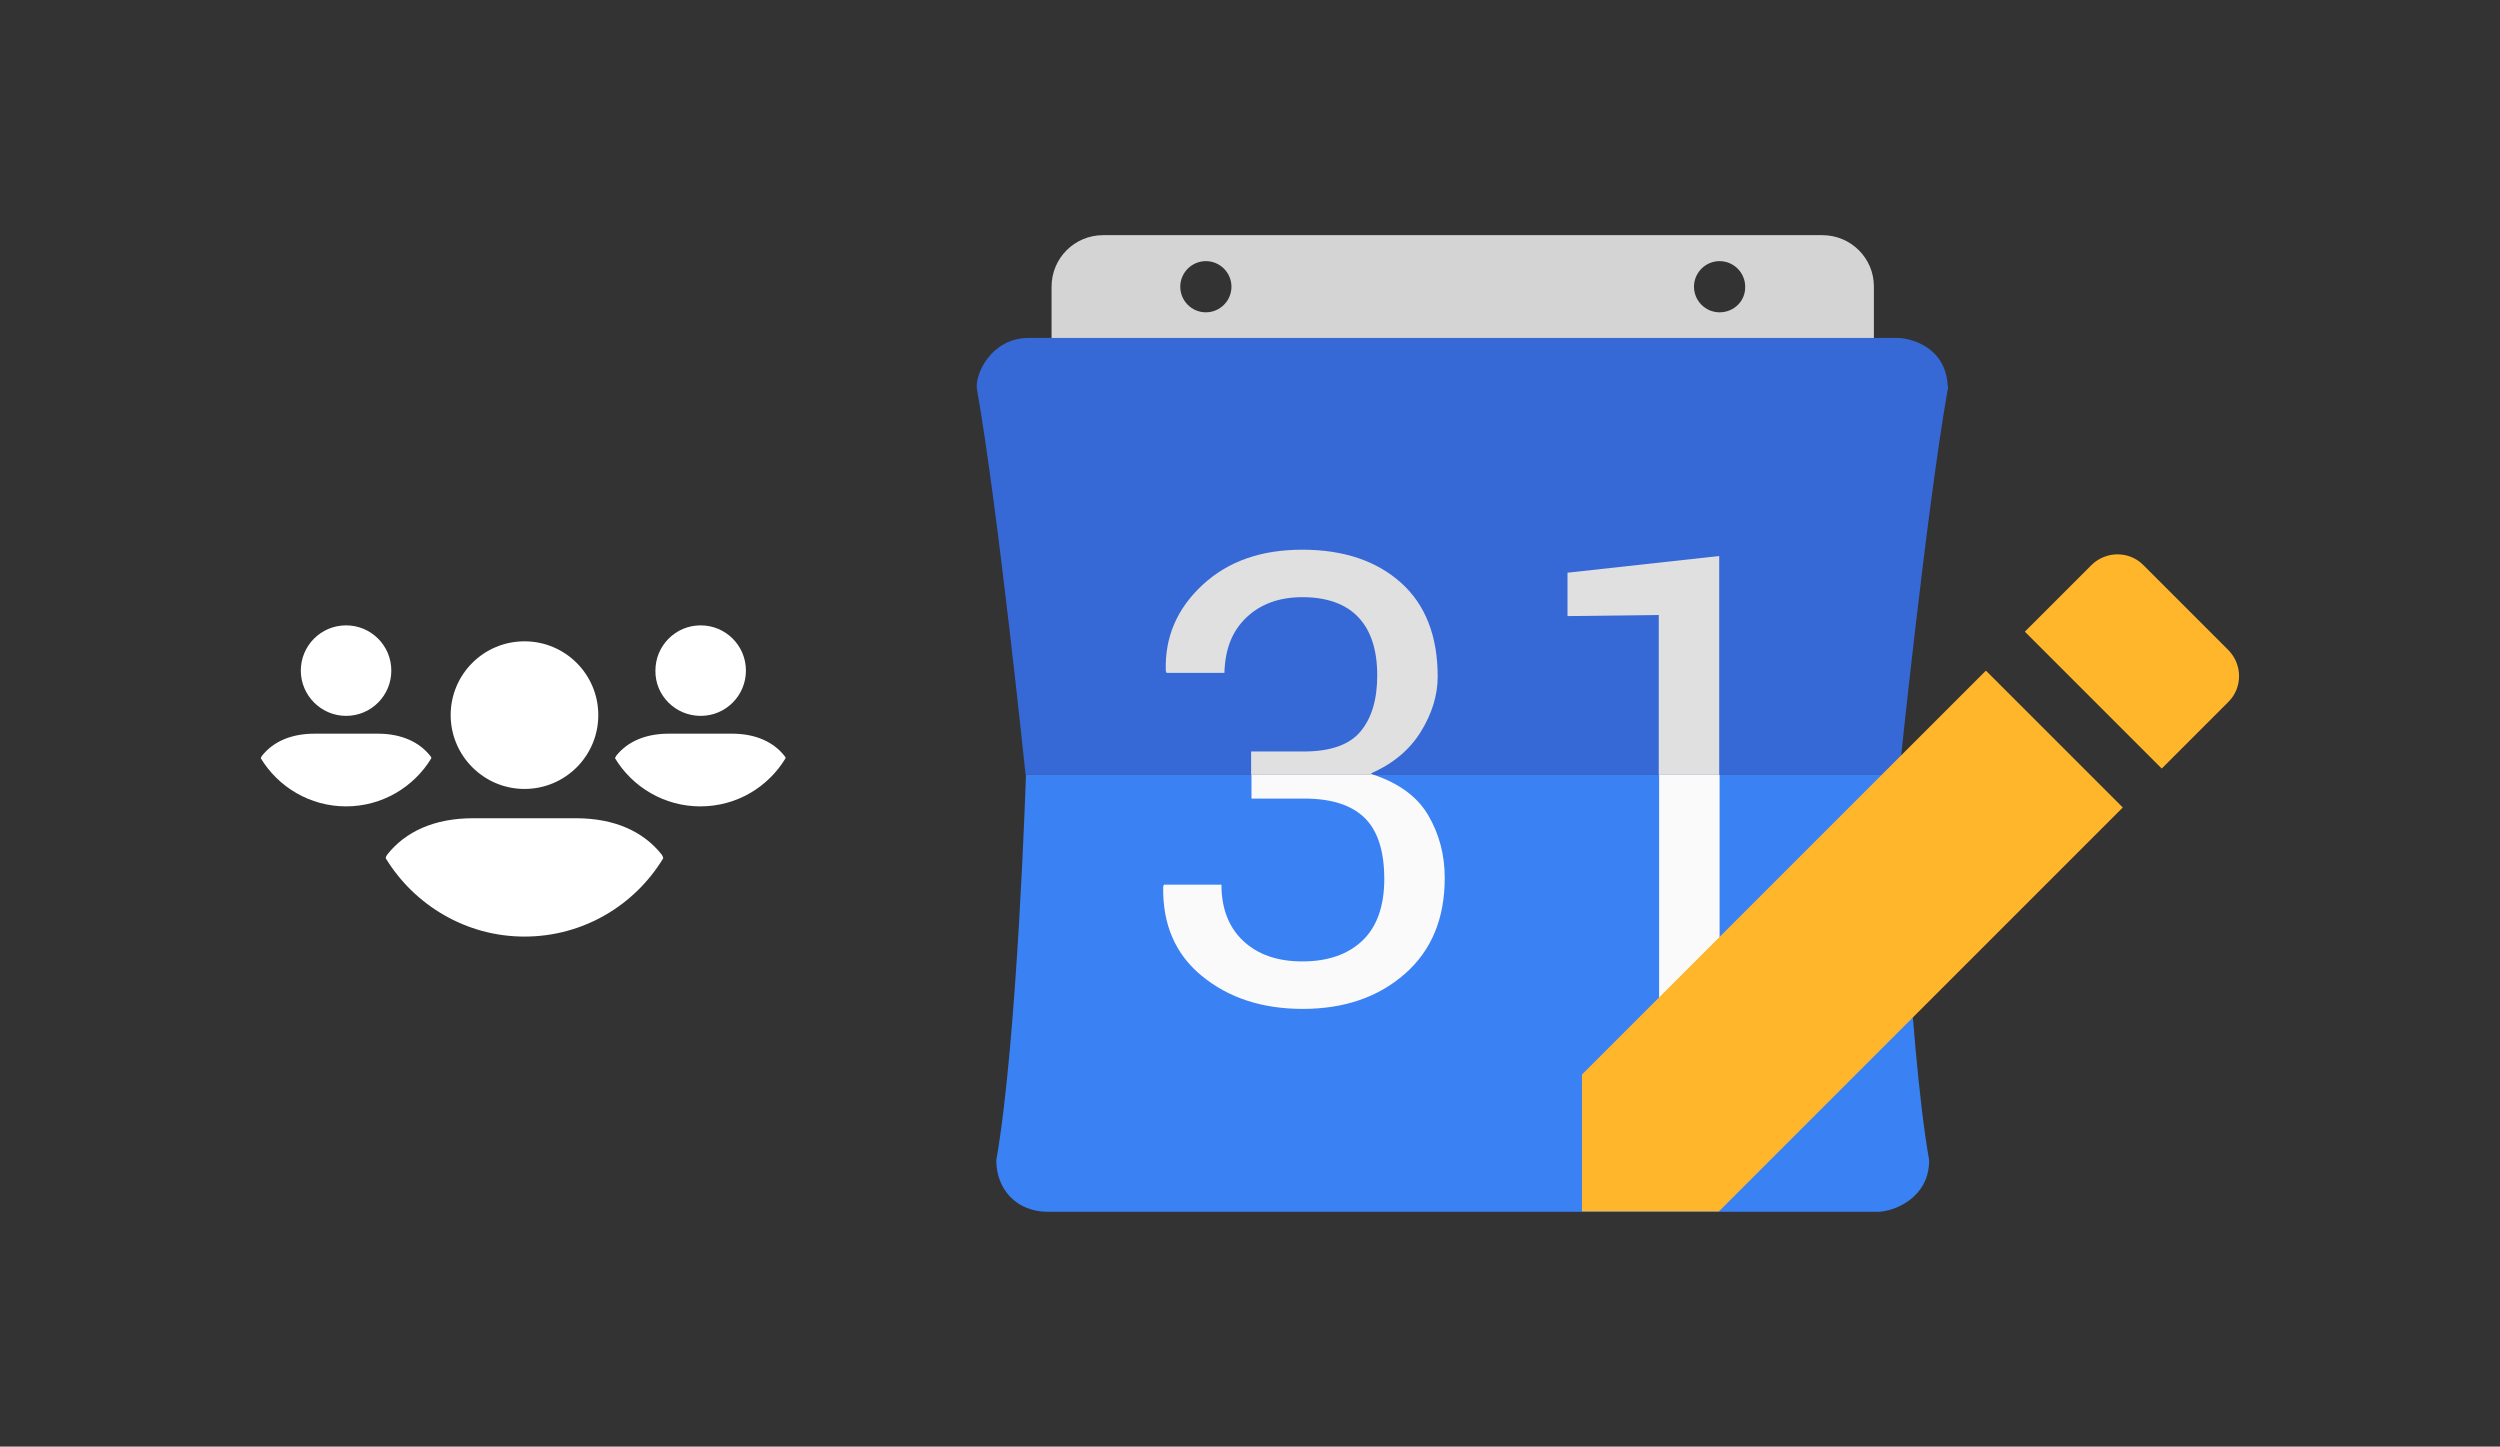 <?xml version="1.0" encoding="utf-8"?>
<!-- Generator: Adobe Illustrator 23.0.6, SVG Export Plug-In . SVG Version: 6.00 Build 0)  -->
<svg version="1.1" id="Layer_1" xmlns="http://www.w3.org/2000/svg" xmlns:xlink="http://www.w3.org/1999/xlink" x="0px" y="0px"
	 viewBox="0 0 674 390" style="enable-background:new 0 0 674 390;" xml:space="preserve">
<rect x="0" y="0" width="674" height="390" fill="#333333" stroke="none"/>
<style type="text/css">
	.st0{fill-rule:evenodd;clip-rule:evenodd;fill:#FFFFFF;}
	.st1{fill-rule:evenodd;clip-rule:evenodd;fill:#D4D4D4;}
	.st2{fill-rule:evenodd;clip-rule:evenodd;fill:#3669D6;}
	.st3{fill-rule:evenodd;clip-rule:evenodd;fill:#3A81F4;}
	.st4{fill-rule:evenodd;clip-rule:evenodd;fill:#FAFAFA;}
	.st5{fill-rule:evenodd;clip-rule:evenodd;fill:#E0E0E0;}
	.st6{fill:#F7F7F7;}
	.st7{fill:#594165;}
	.st8{fill:#FFFFFF;}
	.st9{fill:#2F63AD;}
	.st10{fill:#FFFFFF;stroke:#FFFFFF;stroke-miterlimit:10;}
	.st11{fill:#F2F2F2;}
	.st12{fill:#F14336;}
	.st13{fill:#D32E2A;}
	.st14{fill:#FFB62B;}
	.st15{fill:#F4F7FB;}
	.st16{fill:#E5E5E5;}
	.st17{fill-rule:evenodd;clip-rule:evenodd;fill:#8E8E8E;}
	.st18{fill:#8E8E8E;}
	.st19{fill:#FBBB00;}
	.st20{fill:#518EF8;}
	.st21{fill:#28B446;}
	.st22{fill:#F6961C;}
	.st23{fill:#036EB1;}
	.st24{fill:#249FBD;}
	.st25{fill:#D62C5D;}
	.st26{fill:#4C368B;}
	.st27{fill-rule:evenodd;clip-rule:evenodd;fill:#594165;}
	.st28{fill-rule:evenodd;clip-rule:evenodd;fill:#2F63AD;}
	.st29{opacity:0.5;fill:#FFFFFF;}
	.st30{opacity:0.5;}
	.st31{fill:#EDEDED;}
	.st32{fill:#A3C53A;}
	.st33{fill:url(#SVGID_1_);}
	.st34{opacity:0.2;fill:#56C7DA;enable-background:new    ;}
	.st35{fill:url(#SVGID_2_);}
	.st36{fill:url(#SVGID_3_);}
	.st37{fill:url(#SVGID_4_);}
	.st38{fill:url(#SVGID_5_);}
	.st39{fill:url(#SVGID_6_);}
	.st40{fill:url(#SVGID_7_);}
	.st41{fill:url(#SVGID_8_);}
	.st42{fill:url(#SVGID_9_);}
	.st43{fill:url(#SVGID_10_);}
	.st44{fill:url(#SVGID_11_);}
	.st45{fill:url(#SVGID_12_);}
	.st46{fill-rule:evenodd;clip-rule:evenodd;fill:#E5E5E5;}
	.st47{fill-rule:evenodd;clip-rule:evenodd;fill:#606161;}
</style>
<g>
	<g>
		<g>
			<g>
				<path class="st1" d="M491.3,63.4H297.4c-7.7,0-13.9,6.2-13.9,13.9V98h221.7V77.2C505.2,69.6,499,63.4,491.3,63.4z M325.1,84.2
					c-3.8,0-6.9-3.1-6.9-6.9c0-3.8,3.1-6.9,6.9-6.9c3.8,0,6.9,3.1,6.9,6.9C332,81.1,328.9,84.2,325.1,84.2z M463.6,84.2
					c-3.8,0-6.9-3.1-6.9-6.9c0-3.8,3.1-6.9,6.9-6.9c3.8,0,6.9,3.1,6.9,6.9C470.6,81.1,467.5,84.2,463.6,84.2z"/>
				<path class="st2" d="M525.1,103.9c-0.6-10.3-9.8-12.8-13.8-12.8h-234c-10,0-14.6,9.8-13.9,13.9c5.7,32.3,13.1,103.9,13.1,103.9
					h235.5c0,0,7.4-71.6,13.1-103.9C525.3,104.6,525.2,104.3,525.1,103.9z"/>
				<path class="st3" d="M512.1,208.9H276.6c0,0-2.3,71.6-8,103.9c0,7.9,5.5,13.9,13.9,13.9h223.7c4.1,0,13.9-3.5,13.9-13.9
					C514.4,280.4,512.1,208.9,512.1,208.9z"/>
				<path class="st4" d="M370.4,208.9c6.8,2.3,11.7,5.9,14.6,10.8c3,5.1,4.5,10.7,4.5,17c0,11-3.6,19.6-10.8,25.9
					c-7.2,6.3-16.4,9.4-27.5,9.4c-11,0-20-3-27.2-8.9c-7.2-5.9-10.6-14-10.4-24.1l0.2-0.5h15.5c0,6.3,1.9,11.4,5.8,15.1
					c3.9,3.7,9.2,5.6,16,5.6c6.9,0,12.3-1.9,16.2-5.6s5.9-9.3,5.9-16.6c0-7.4-1.7-12.9-5.2-16.4c-3.5-3.5-8.9-5.3-16.4-5.3h-14.2
					v-6.4H370.4z"/>
				<path class="st4" d="M447.3,208.9h16.3v61.3h-16.3V208.9z"/>
				<path class="st5" d="M330.1,181.4h-15.6l-0.2-0.5c-0.3-9.1,3-16.8,9.9-23.2c6.9-6.4,15.8-9.5,26.9-9.5c11.1,0,20,3,26.6,8.9
					c6.6,5.9,9.9,14.4,9.9,25.3c0,5-1.5,9.9-4.5,14.8c-3,4.9-7.5,8.7-13.5,11.3l0.7,0.4h-33v-6.3h14.2c7.2,0,12.3-1.8,15.3-5.4
					s4.5-8.6,4.5-15.1c0-6.9-1.7-12.1-5.1-15.7c-3.4-3.6-8.5-5.4-15.1-5.4c-6.3,0-11.4,1.9-15.2,5.6
					C332.2,170.2,330.3,174.9,330.1,181.4z"/>
				<path class="st5" d="M463.5,208.9h-16.3v-43.1l-24.6,0.3v-11.7l40.9-4.5V208.9z"/>
			</g>
		</g>
		<path class="st14" d="M426.5,289.7v36.9h36.9l108.9-108.9l-36.9-36.9L426.5,289.7z M600.8,189.2c3.8-3.8,3.8-10,0-13.9l-23-23
			c-3.8-3.8-10-3.8-13.9,0l-18,18l36.9,36.9L600.8,189.2z"/>
	</g>
	<g>
		<g>
			<g>
				<g>
					<path class="st8" d="M121.5,192.8c0-11,8.9-19.9,19.9-19.9s19.9,8.9,19.9,19.9c0,11-8.9,19.9-19.9,19.9
						S121.5,203.7,121.5,192.8z M155.3,220.6h-27.8c-10.4,0-18.2,3.6-23.1,9.8c-0.2,0.3-0.4,0.6-0.4,1c7.7,12.6,21.6,21.1,37.4,21.1
						s29.7-8.4,37.4-21.1c0-0.3-0.2-0.7-0.4-1C173.5,224.2,165.7,220.6,155.3,220.6z M188.9,193c6.8,0,12.2-5.5,12.2-12.2
						c0-6.8-5.5-12.2-12.2-12.2c-6.8,0-12.2,5.5-12.2,12.2C176.6,187.5,182.1,193,188.9,193z M197.4,197.8h-17.1
						c-6.4,0-11.2,2.2-14.2,6c-0.1,0.2-0.2,0.4-0.3,0.6c4.7,7.8,13.3,13,23,13c9.8,0,18.3-5.2,23-13c0-0.2-0.1-0.4-0.3-0.6
						C208.6,200.1,203.8,197.8,197.4,197.8z M93.3,193c6.8,0,12.2-5.5,12.2-12.2c0-6.8-5.5-12.2-12.2-12.2
						c-6.8,0-12.2,5.5-12.2,12.2C81.1,187.5,86.6,193,93.3,193z M101.9,197.8H84.8c-6.4,0-11.2,2.2-14.2,6c-0.1,0.2-0.2,0.4-0.3,0.6
						c4.7,7.8,13.3,13,23,13s18.3-5.2,23-13c0-0.2-0.1-0.4-0.3-0.6C113.1,200.1,108.3,197.8,101.9,197.8z"/>
				</g>
			</g>
		</g>
	</g>
</g>
</svg>
